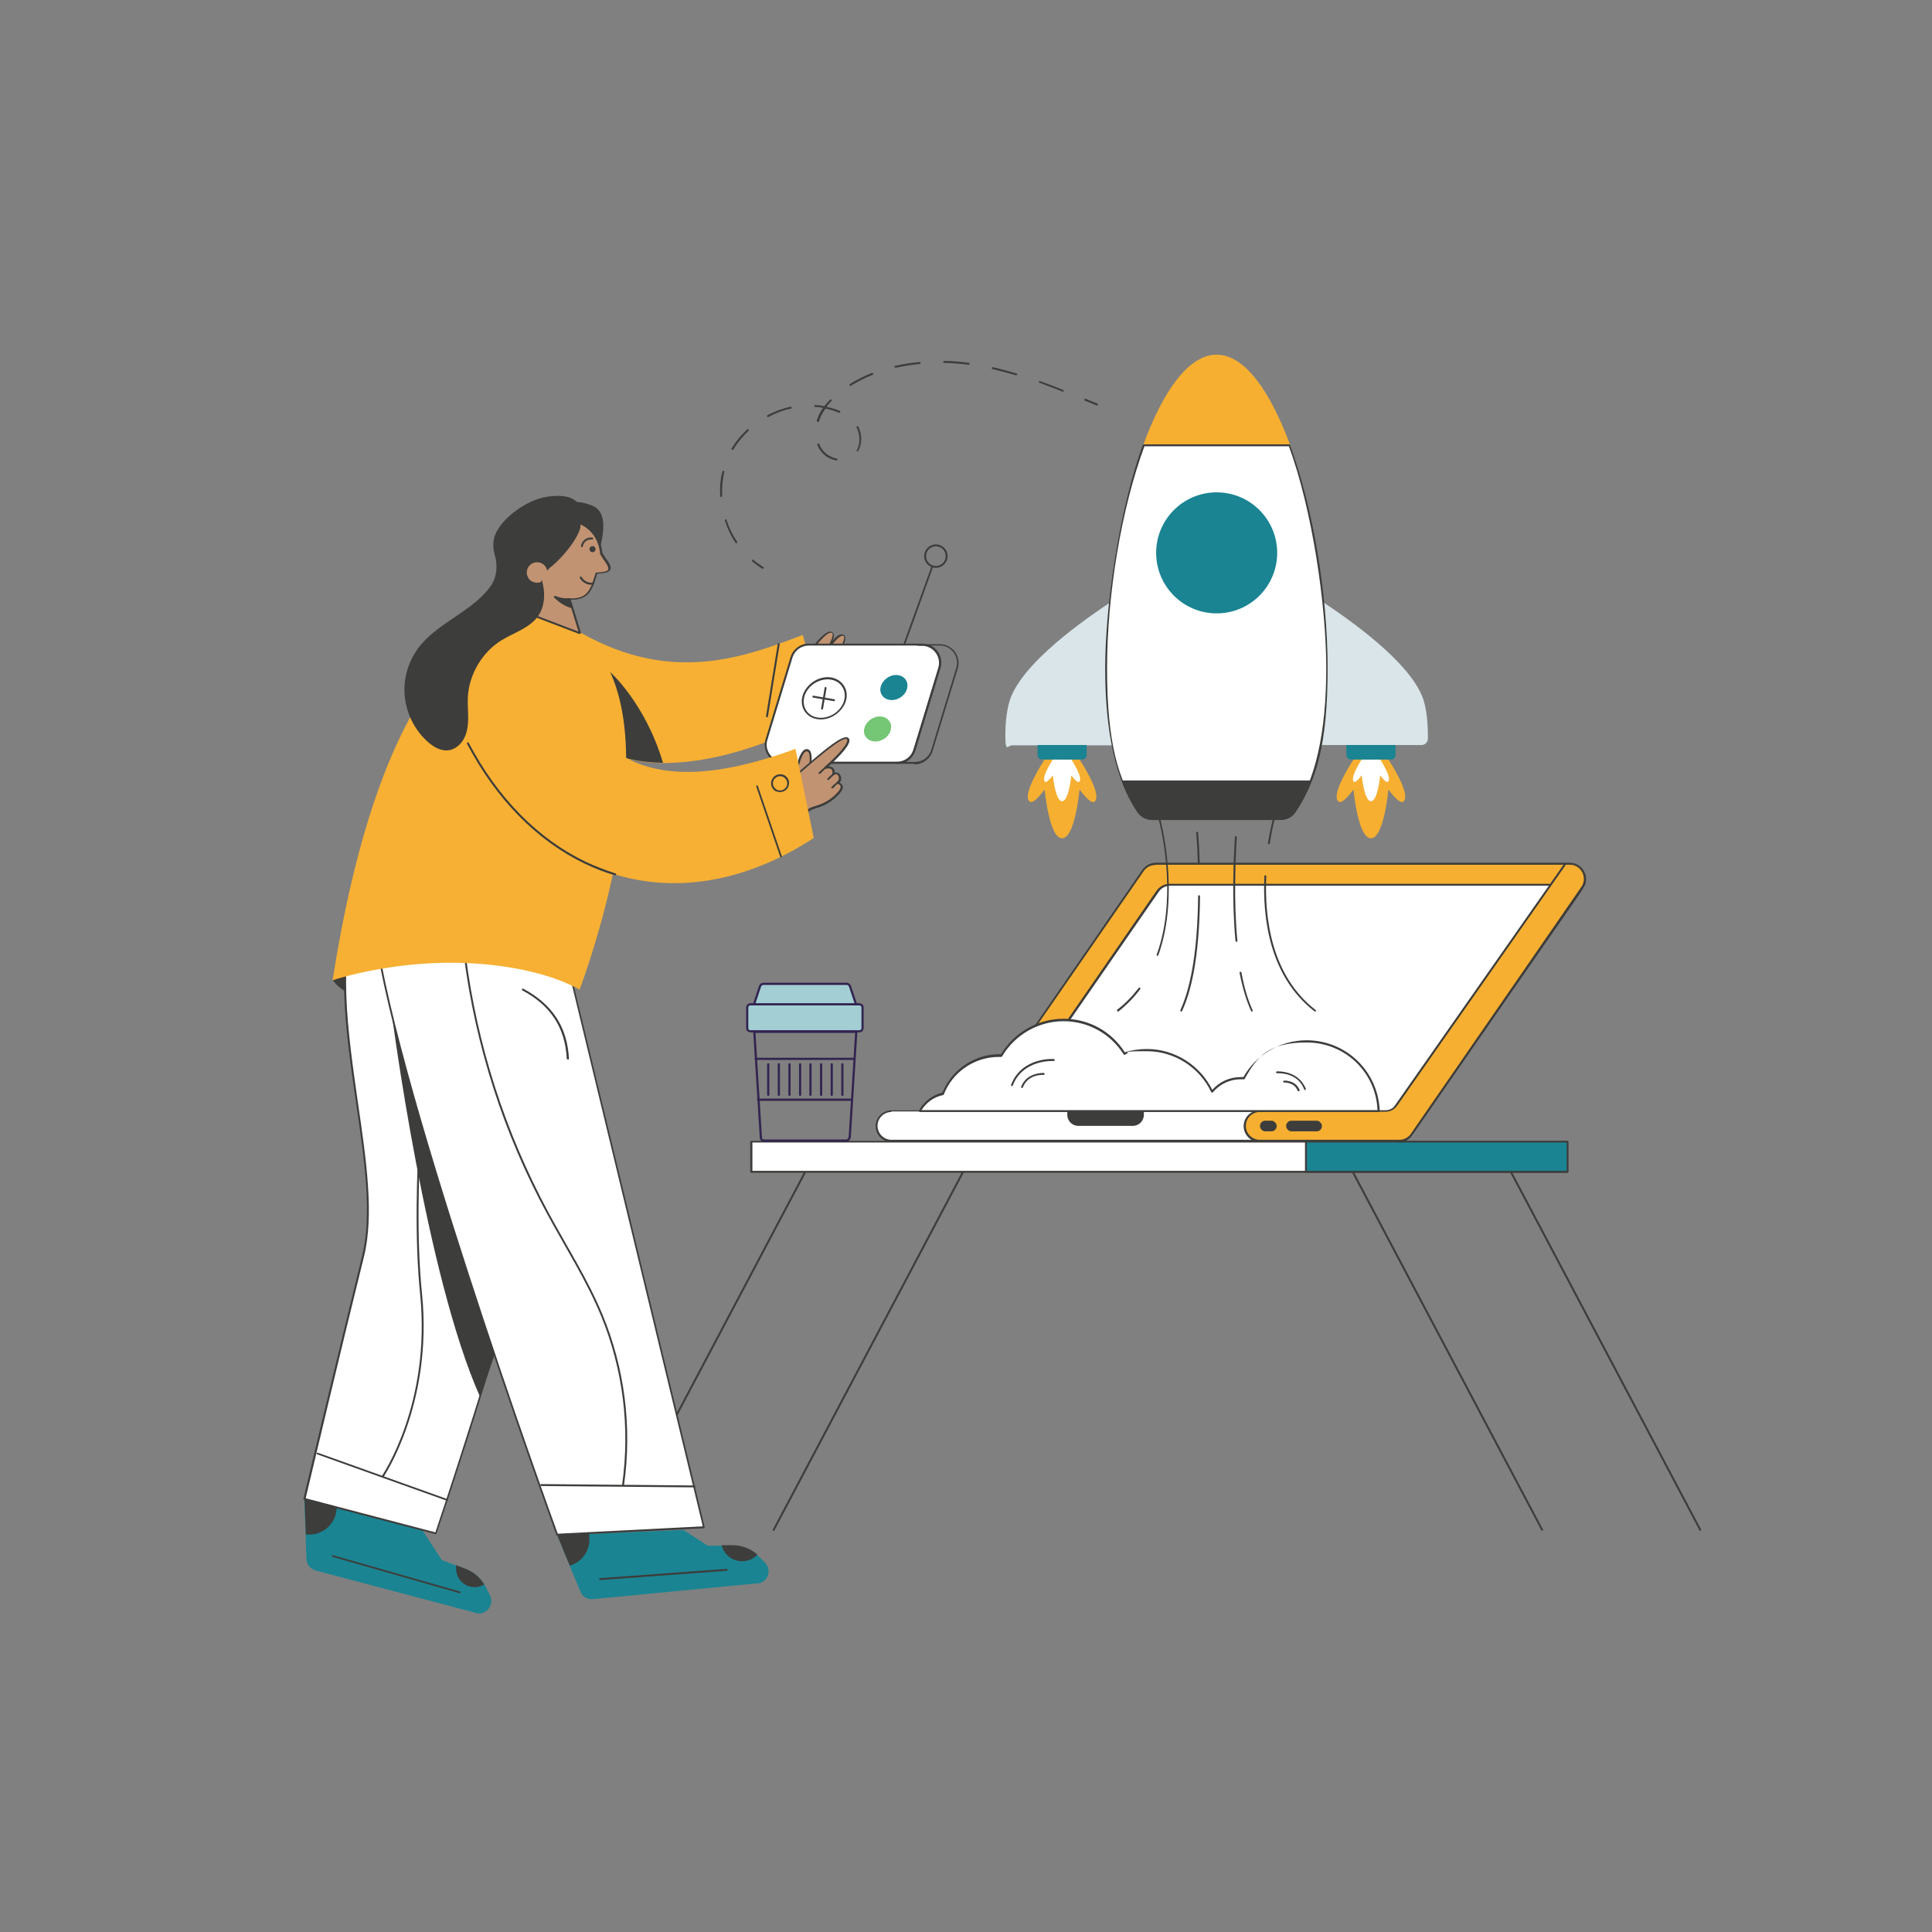 <?xml version="1.0" encoding="UTF-8"?> <svg xmlns="http://www.w3.org/2000/svg" id="Layer_1" version="1.1" viewBox="0 0 708.7 708.7"><rect x="0" y="0" width="708.7" height="708.7" fill="#808080" stroke="none"/><defs><style> .st0 { fill: #a3ced3; stroke-miterlimit: 10; } .st0, .st1 { stroke: #322450; stroke-width: .8px; } .st2 { fill: #d9e5e9; } .st1 { fill: none; stroke-linecap: round; stroke-linejoin: round; } .st3 { fill: #75c675; } .st4 { fill: #1a8492; } .st5 { fill: #f6af31; } .st6 { fill: #c19372; } .st7 { fill: #fff; } .st8 { fill: #f7b033; } .st9 { fill: #3d3d3b; } </style></defs><g><g><line class="st7" x1="554.3" y1="429.9" x2="623.7" y2="561.2"></line><path class="st9" d="M623.4,561.4l-69.4-131.2c0-.2,0-.4.1-.5.2,0,.4,0,.5.1l69.4,131.2c0,.2,0,.4-.1.5-.2,0-.4,0-.5-.1Z"></path></g><g><line class="st7" x1="496.3" y1="429.9" x2="565.7" y2="561.2"></line><path class="st9" d="M565.4,561.4l-69.4-131.2c0-.2,0-.4.1-.5.2,0,.4,0,.5.1l69.4,131.2c0,.2,0,.4-.1.5-.2,0-.4,0-.5-.1Z"></path></g></g><g><g><line class="st7" x1="295.3" y1="429.9" x2="225.8" y2="561.2"></line><path class="st9" d="M225.7,561.5c-.2,0-.2-.3-.1-.5l69.4-131.2c0-.2.3-.2.5-.1.2,0,.2.3.1.5l-69.4,131.2c0,.2-.3.2-.5.1Z"></path></g><g><line class="st7" x1="353.2" y1="429.9" x2="283.8" y2="561.2"></line><path class="st9" d="M283.6,561.5c-.2,0-.2-.3-.1-.5l69.4-131.2c0-.2.3-.2.5-.1.2,0,.2.3.1.5l-69.4,131.2c0,.2-.3.2-.5.1Z"></path></g></g><g><rect class="st7" x="275.6" y="418.7" width="299.4" height="11.1"></rect><path class="st9" d="M575,430.2h-299.4c-.2,0-.4-.2-.4-.3v-11.1c0-.2.2-.3.4-.3h299.4c.2,0,.3.2.3.3v11.1c0,.2-.2.3-.3.3ZM276,429.5h298.7v-10.4h-298.7v10.4Z"></path></g><g><rect class="st4" x="479.1" y="418.7" width="96" height="11.1"></rect><path class="st9" d="M575,430.2h-96c-.2,0-.3-.2-.3-.3v-11.1c0-.2.2-.3.3-.3h96c.2,0,.3.2.3.3v11.1c0,.2-.2.3-.3.3ZM479.4,429.5h95.3v-10.4h-95.3v10.4Z"></path></g><g><path class="st7" d="M580.3,325.7l-42.7,61.7-19.8,28.7c-1,1.5-2.7,2.4-4.6,2.4h-151.9c-4.5,0-7.1-5-4.6-8.7l1.6-2.3,60.9-88.1c1-1.5,2.7-2.4,4.6-2.4h151.9c4.4,0,7.2,4.9,4.6,8.7Z"></path><path class="st9" d="M513.2,418.9h-151.9c-2.2,0-4.2-1.2-5.2-3.2-1-2-.9-4.3.4-6.1l1.6-2.3,60.9-88.1c1.1-1.6,2.9-2.6,4.9-2.6h151.9c4.6,0,7.4,5,5.1,8.9s.6-.8-62.8,90.8c-1.1,1.6-2.9,2.6-4.9,2.6ZM423.8,317.3c-1.7,0-3.3.8-4.3,2.3l-62.5,90.4c-1.1,1.6-1.2,3.6-.3,5.4.9,1.8,2.6,2.8,4.6,2.8h151.9c1.7,0,3.3-.8,4.3-2.3,1.2-1.7-9.9,14.3,62.7-90.8,2-3.4-.5-7.8-4.5-7.8h-151.9ZM580.5,325.4h0,0Z"></path></g><g><path class="st5" d="M580.9,324.7h-151.8c-1.8,0-3.6.9-4.6,2.4l-60.9,88.1-1.6,2.3c-.2.3-.4.7-.6,1.1h0c-4.5,0-7.1-5-4.6-8.7l1.6-2.3,60.9-88.1c1-1.5,2.7-2.4,4.6-2.4h151.9c4.1,0,6.6,4.1,5.2,7.7Z"></path><path class="st9" d="M361.4,418.9h0c-2.2,0-4.2-1.2-5.2-3.2-1-2-.9-4.3.4-6.1l1.6-2.3,60.9-88.2c1.1-1.6,2.9-2.6,4.9-2.6h151.9c4.3,0,7,4.4,5.5,8.2,0,.1-.2.2-.3.2h-151.8c-1.7,0-3.3.8-4.3,2.3l-62.5,90.4c-.2.3-.4.7-.6,1,0,.1-.2.2-.3.2ZM423.8,317.3c-1.7,0-3.3.8-4.3,2.3l-62.5,90.4c-1.1,1.6-1.2,3.6-.3,5.4.9,1.7,2.6,2.7,4.5,2.8.1-.3.3-.6.5-.9l1.6-2.3,60.9-88.2c1.1-1.6,2.9-2.6,4.9-2.6h151.6c1.2-3.3-1.2-7-4.9-7h-151.9Z"></path></g><g><path class="st7" d="M580.5,325.4c-47.6,68.9-42.5,61.6-42.9,62.1l-19.8,28.7c-1,1.5-2.7,2.4-4.6,2.4h-186.2c-3,0-5.5-2.5-5.5-5.5h0c0-3,2.5-5.5,5.5-5.5h183.7s63.5-90.6,63.5-90.6h1.5c4.3,0,7,4.7,4.8,8.4Z"></path><path class="st9" d="M513.2,418.9h-186.2c-3.2,0-5.8-2.6-5.8-5.8s2.6-5.8,5.8-5.8h183.5l63.3-90.4c0,0,.2-.1.3-.1h1.5c4.6,0,7.4,5,5.1,8.9s.6-.8-62.8,90.8c-1.1,1.6-2.9,2.6-4.9,2.6ZM327,407.9c-2.8,0-5.1,2.3-5.1,5.1s2.3,5.1,5.1,5.1h186.2c1.7,0,3.3-.8,4.3-2.3l62.7-90.8c2-3.4-.5-7.8-4.5-7.8h-1.4l-63.3,90.4c0,0-.2.1-.3.1h-183.7ZM580.5,325.4h0,0Z"></path></g><g><path class="st5" d="M575.7,317h-1.5l-62,88.5c-.9,1.3-2.4,2-3.9,2h-46.2c-3,0-5.5,2.5-5.5,5.5h0c0,3,2.5,5.5,5.5,5.5h51.2c1.8,0,3.5-.9,4.6-2.4l19.8-28.7c.4-.5-4.6,6.7,42.9-62.1,2.1-3.7-.5-8.4-4.8-8.4Z"></path><path class="st9" d="M513.2,418.9h-51.2c-3.2,0-5.8-2.6-5.8-5.8s2.6-5.8,5.8-5.8h46.2c1.4,0,2.8-.7,3.6-1.9l62-88.5c0,0,.2-.1.3-.1h1.5c4.6,0,7.4,5,5.1,8.9-72.8,105.3-61.6,89.1-62.8,90.8-1.1,1.6-2.9,2.6-4.9,2.6ZM462.1,407.9c-2.8,0-5.1,2.3-5.1,5.1s2.3,5.1,5.1,5.1h51.2c1.7,0,3.3-.8,4.3-2.3l62.7-90.8c2-3.4-.5-7.8-4.5-7.8h-1.4l-61.9,88.4c-1,1.4-2.5,2.2-4.2,2.2h-46.2Z"></path></g><g><rect class="st9" x="471.8" y="411.1" width="13.1" height="3.9" rx="1.9" ry="1.9"></rect><rect class="st9" x="462.2" y="411.1" width="6.1" height="3.9" rx="1.9" ry="1.9"></rect></g><path class="st9" d="M419.6,407.5v1.4c0,2.3-1.8,4.1-4.1,4.1h-19.9c-2.3,0-4.1-1.8-4.1-4.1v-1.4h28.2Z"></path><path class="st5" d="M473.3,163.4c-7.2-19.6-16.6-33.3-27-33.3s-19.8,13.6-27,33.3h54Z"></path><path class="st7" d="M505.7,407.5c-.5-14.2-12.1-25.5-26.4-25.5s-18.5,5.4-23,13.5c-.4,0-.8,0-1.2,0-4.2,0-8,1.9-10.5,5-4.2-9-13.4-15.2-23.9-15.2s-5.7.4-8.2,1.3c-4.7-7.4-12.9-12.3-22.4-12.3s-18.2,5.2-22.8,13c-.3,0-.6,0-.9,0-9.3,0-17.3,5.8-20.5,14-3.7.8-6.8,3.2-8.5,6.4h168.3Z"></path><path class="st9" d="M505.7,407.9h-168.3c-.1,0-.2,0-.3-.2s0-.2,0-.3c1.8-3.4,4.9-5.7,8.6-6.6,3.4-8.4,11.7-14.1,20.8-14.1s.5,0,.7,0c4.8-8,13.6-13,22.9-13s17.6,4.6,22.5,12.3c2.6-.8,5.3-1.2,8.1-1.2,10.2,0,19.5,5.9,24,15,2.6-3,6.4-4.7,10.4-4.7s.7,0,1,0c4.7-8.3,13.6-13.5,23.2-13.5,14.5,0,26.3,11.4,26.8,25.9,0,0,0,.2,0,.3,0,0-.2.1-.3.1ZM337.9,407.2h167.4c-.6-14-12-24.8-26-24.8s-18.1,5.1-22.7,13.3c0,.1-.2.2-.3.2-.4,0-.8,0-1.2,0-4,0-7.7,1.8-10.2,4.8,0,0-.2.1-.3.1-.1,0-.2,0-.3-.2-4.3-9.1-13.5-15-23.6-15s-5.6.4-8.1,1.3c-.2,0-.3,0-.4-.1-4.8-7.6-13-12.2-22.1-12.2s-17.8,4.9-22.5,12.9c0,.1-.2.2-.4.2-.2,0-.5,0-.8,0-8.9,0-17,5.5-20.2,13.8,0,.1-.1.2-.3.2-3.4.7-6.2,2.8-8,5.7Z"></path><path class="st2" d="M484.4,273.3h37c1.3,0,2.3-1,2.4-2.3,0-4.8-.3-9.4-1.4-13.5-3.5-12.5-22.9-27.2-36.9-36.5.8,8.2,1.3,16.4,1.3,24.2s-.8,20.1-2.4,28Z"></path><path class="st2" d="M408.2,273.3c-1.6-7.9-2.4-17.2-2.4-28s.4-16,1.3-24.2c-14,9.3-33.4,24-36.9,36.5-1.1,4-1.5,8.7-1.4,13.5s1.1,2.3,2.4,2.3h37.1Z"></path><path class="st7" d="M419.6,163.4c-8.5,23.1-13.8,54.5-13.8,81.8s4.5,42,11.8,52.6c1.2,1.7,3.1,2.7,5.2,2.7h47c2.1,0,4-1,5.2-2.7,7.3-10.6,11.8-27.5,11.8-52.6s-5.3-58.8-13.8-81.8h-53.4Z"></path><path class="st9" d="M469.8,300.8h-47c-2.2,0-4.2-1-5.5-2.8-7.9-11.4-11.9-29.2-11.9-52.8s5.3-58.7,13.8-82c0-.1.2-.2.3-.2h53.4c.1,0,.3,0,.3.2,8.5,23.2,13.8,54.6,13.8,82s-4,41.3-11.9,52.8c-1.2,1.8-3.3,2.8-5.5,2.8ZM419.8,163.7c-8.5,23.1-13.7,54.3-13.7,81.5s4,41,11.8,52.4c1.1,1.6,2.9,2.5,4.9,2.5h47c2,0,3.8-.9,4.9-2.5,7.8-11.3,11.8-28.9,11.8-52.4s-5.2-58.4-13.7-81.5h-52.9Z"></path><path class="st9" d="M411.9,286.7c1.6,4.3,3.5,8,5.7,11.1,1.2,1.7,3.1,2.7,5.2,2.7h47c2.1,0,4-1,5.2-2.7,2.2-3.1,4-6.8,5.7-11.1h-68.7Z"></path><path class="st9" d="M469.8,300.8h-47c-2.2,0-4.2-1-5.5-2.8-2.1-3.1-4.1-6.9-5.7-11.2,0-.1,0-.2,0-.3s.2-.2.3-.2h68.7c.1,0,.2,0,.3.2s0,.2,0,.3c-1.6,4.3-3.6,8.1-5.7,11.2-1.2,1.8-3.3,2.8-5.5,2.8ZM412.4,287c1.6,4.1,3.4,7.6,5.5,10.6,1.1,1.6,2.9,2.5,4.9,2.5h47c2,0,3.8-.9,4.9-2.5,2-3,3.9-6.5,5.4-10.6h-67.7Z"></path><circle class="st4" cx="446.3" cy="202.8" r="22.2"></circle><path class="st9" d="M410.1,371c-.1,0-.2,0-.3-.1-.1-.2,0-.4,0-.5,3-2.3,5.6-5,7.9-8,.1-.2.3-.2.5,0,.2.1.2.3,0,.5-2.3,3.1-5,5.8-8,8.2,0,0-.1,0-.2,0Z"></path><path class="st9" d="M424.6,350.6s0,0-.1,0c-.2,0-.3-.3-.2-.4,8.2-22.5.8-49.4.7-49.7,0-.2,0-.4.2-.4.2,0,.4,0,.4.2,0,.3,7.5,27.3-.7,50.1,0,.1-.2.2-.3.2Z"></path><path class="st9" d="M482.4,371c0,0-.2,0-.2,0-16.5-12.8-19.1-34.1-18.4-49.6,0-.2.2-.4.4-.3.2,0,.3.2.3.4-.7,15.4,1.9,36.4,18.1,49,.2.1.2.3,0,.5,0,0-.2.1-.3.1Z"></path><path class="st9" d="M465.4,309.7s0,0,0,0c-.2,0-.3-.2-.3-.4.9-5.4,1.8-8.9,1.9-9,0-.2.2-.3.4-.2.2,0,.3.2.2.4,0,0-1,3.5-1.8,8.9,0,.2-.2.3-.3.3Z"></path><path class="st9" d="M433.3,371s0,0-.1,0c-.2,0-.3-.3-.2-.5,4.1-9,6.3-23,6.5-41.8,0-.2.1-.3.4-.3.2,0,.3.2.3.4-.2,18.9-2.4,33.1-6.6,42.1,0,.1-.2.2-.3.2Z"></path><path class="st9" d="M439.7,317.1c-.2,0-.3-.1-.3-.3-.1-3.8-.3-7.6-.6-11.3,0-.2.1-.4.3-.4.2,0,.4.1.4.3.3,3.7.5,7.5.6,11.4,0,.2-.1.4-.3.4h0Z"></path><path class="st9" d="M459.2,371c-.1,0-.3,0-.3-.2-1.7-3.7-3.1-8.4-4.2-13.9,0-.2,0-.4.3-.4.2,0,.4,0,.4.3,1,5.5,2.4,10.1,4.1,13.8,0,.2,0,.4-.2.5,0,0,0,0-.1,0Z"></path><path class="st9" d="M453.5,345.4c-.2,0-.3-.1-.3-.3-1.4-14.7-.7-30.2-.2-38.1,0-.2.2-.3.4-.3.2,0,.3.2.3.4-.5,7.9-1.2,23.4.2,38,0,.2-.1.4-.3.4,0,0,0,0,0,0Z"></path><g><path class="st5" d="M514.7,294.1c-1.5,1-5.4-4.5-5.4-4.5,0,0-1.6,17.9-6.4,17.9s-6.4-17.9-6.4-17.9c0,0-3.9,5.5-5.4,4.5-3.4-2.3,5.4-15.5,5.4-15.5h12.8s8.8,13.2,5.4,15.5Z"></path><path class="st7" d="M509.1,286.8c-.8.5-2.8-2.4-2.8-2.4,0,0-.9,9.5-3.4,9.5-2.5,0-3.4-9.5-3.4-9.5,0,0-2.1,2.9-2.8,2.4-1.8-1.2,2.8-8.2,2.8-8.2h6.8s4.6,7,2.8,8.2Z"></path><path class="st4" d="M511.9,273.3v3.7c0,.9-.7,1.6-1.6,1.6h-14.8c-.9,0-1.6-.7-1.6-1.6v-3.7h18.1Z"></path></g><g><path class="st5" d="M401.4,294.1c-1.5,1-5.4-4.5-5.4-4.5,0,0-1.6,17.9-6.4,17.9s-6.4-17.9-6.4-17.9c0,0-3.9,5.5-5.4,4.5-3.4-2.3,5.4-15.5,5.4-15.5h12.8s8.8,13.2,5.4,15.5Z"></path><path class="st7" d="M395.8,286.8c-.8.5-2.8-2.4-2.8-2.4,0,0-.9,9.5-3.4,9.5-2.5,0-3.4-9.5-3.4-9.5,0,0-2.1,2.9-2.8,2.4-1.8-1.2,2.8-8.2,2.8-8.2h6.8s4.6,7,2.8,8.2Z"></path><path class="st4" d="M398.6,273.3v3.7c0,.9-.7,1.6-1.6,1.6h-14.8c-.9,0-1.6-.7-1.6-1.6v-3.7h18.1Z"></path></g><path class="st9" d="M402.2,148.7c-1.5-.6-3-1.2-4.2-1.7-.2,0-.3-.3-.2-.5,0-.2.3-.3.5-.2,1.4.6,2.8,1.2,4.2,1.7.2,0,.3.3.2.5,0,.2-.3.3-.5.2Z"></path><path class="st9" d="M269.8,199.1c-1.7-2.5-3-5.3-3.9-8.2,0-.2,0-.4.2-.4.2,0,.4,0,.4.2.9,2.8,2.2,5.5,3.9,8,.1.2,0,.4-.1.5-.2.1-.4,0-.5,0ZM264.5,182.3c-.2,0-.3-.1-.3-.3-.2-3.1,0-6.2.8-9,0-.2.2-.3.4-.3s.3.2.3.4c-.7,2.9-.9,5.9-.8,8.8,0,.2-.1.4-.3.4h0ZM306.7,168.9c-3.1-.6-5.6-2.5-6.9-5.7,0-.2,0-.4.2-.5s.4,0,.5.2c1.2,2.9,3.5,4.7,6.4,5.3.2,0,.3.2.3.4,0,.2-.2.3-.4.3ZM314.4,165.6c-.2,0-.2-.3-.1-.5,1.4-2.4,1.2-5.7-.1-8.3,0-.2,0-.4.1-.5.2,0,.4,0,.5.1,1.4,2.8,1.6,6.3,0,9,0,.2-.3.2-.5.1ZM268.5,165c-.2,0-.2-.3-.1-.5,1.5-2.6,3.5-4.9,5.7-7,.1-.1.4-.1.5,0,.1.1.1.4,0,.5-2.2,2.1-4.1,4.4-5.6,6.9-.1.2-.3.2-.5.1ZM299.8,154.6c-.2,0-.3-.3-.2-.4.5-1.6,1.3-3.2,2.3-4.6-1-.2-1.9-.3-2.9-.3-.2,0-.3-.2-.3-.4s.2-.3.4-.3c1.1,0,2.2.2,3.3.4.6-.8,1.3-1.6,2.1-2.4.1-.1.4-.1.5,0,.1.1.1.4,0,.5-.7.7-1.3,1.4-1.8,2.1,1.6.4,3.1.8,4.8,1.5.2,0,.3.3.2.5s-.3.3-.5.2c-1.6-.7-3.3-1.2-4.9-1.5-1,1.4-1.9,3-2.4,4.7,0,.2-.3.3-.4.2ZM281.4,152.8c0-.2,0-.4.1-.5,2.7-1.4,5.6-2.5,8.5-3.1.2,0,.4,0,.4.3,0,.2,0,.4-.3.4-2.9.6-5.7,1.7-8.3,3.1-.2,0-.4,0-.5-.1ZM389.7,143.6c-3.1-1.2-5.8-2.2-8.4-3.2-.2,0-.3-.3-.2-.4,0-.2.3-.3.4-.2,2.6.9,5.4,2,8.4,3.2.2,0,.3.3.2.5,0,.2-.3.3-.5.2ZM311.6,141.4c-.1-.2,0-.4.1-.5,2.5-1.6,5.2-2.9,8.1-4.1.2,0,.4,0,.5.2,0,.2,0,.4-.2.5-2.8,1.1-5.5,2.5-8,4-.2.1-.4,0-.5-.1ZM372.8,137.7c-3-.9-5.9-1.6-8.7-2.3-.2,0-.3-.2-.3-.4s.2-.3.4-.3c2.8.6,5.7,1.4,8.7,2.3.2,0,.3.2.2.4,0,.2-.3.3-.4.2ZM328.1,134.6c0-.2,0-.4.3-.4,2.9-.7,5.9-1.1,8.9-1.4.2,0,.4.1.4.3,0,.2-.1.4-.3.4-3,.3-6,.8-8.8,1.4-.2,0-.4,0-.4-.3ZM355.2,133.8c-3-.4-6-.6-8.9-.7-.2,0-.3-.2-.3-.4,0-.2.1-.3.4-.3,3,0,6,.3,9,.7.2,0,.3.2.3.4,0,.2-.2.3-.4.3Z"></path><path class="st9" d="M279.6,208.6c-1.3-.8-2.5-1.7-3.7-2.7-.1-.1-.2-.3,0-.5.1-.1.3-.2.5,0,1.1,1,2.4,1.8,3.6,2.6.2.1.2.3.1.5-.1.2-.3.2-.5.1Z"></path><path class="st4" d="M277.8,580.8l-60.3,5.8c-2,.2-3.9-.9-4.6-2.8l-3.9-9.4-4.6-11.2,11.6-.5,34.7-1.5,8.9,5.8h5.2s3.9,0,3.9,0c3.4,0,6.6,1.2,9.2,3.5.2.2.4.4.6.6l2.1,2.1c2.7,2.7,1,7.4-2.8,7.7Z"></path><path class="st4" d="M174.4,591.6l-58.6-15.5c-1.9-.5-3.3-2.2-3.4-4.2l-.3-9-.5-13.3,11.8,3.1,31.4,8.4,7.3,11.2,5.4,2,3.2,1.2c2.9,1.1,5.4,3.1,7,5.8.3.5.5.9.8,1.4l1.3,2.7c1.6,3.5-1.6,7.3-5.3,6.3Z"></path><g><path class="st6" d="M295.4,241.5s6.3-9.5,9.1-9.6c1.9,0,.9,2.8-.8,5.6,1.9-2.5,3.8-4.6,5-4.6,1.8,0,1,2.4-.5,5.1.8-.7,1.4-1.1,2-1.1,2.5,0,0,4.5-2.2,8,.2,0,.3,0,.5,0,4,0-2,7.4-3.9,9-2.9,2.4-9.2,5.5-13,7.3l-3.8-11.6,7.5-7.9Z"></path><path class="st9" d="M291.4,261.2l-3.8-11.6c0-.1,0-.3,0-.3l7.5-7.9c.7-1.1,6.5-9.7,9.4-9.7h0c.7,0,1,.3,1.2.6.2.4.4,1.1-.3,2.7,1.4-1.6,2.5-2.3,3.3-2.3h0c.7,0,1,.3,1.2.6.4.7.2,1.9-.7,3.7.4-.2.7-.3.9-.3.7,0,1.1.3,1.2.6.2.4.9,1.6-2.7,7.3.9,0,1.2.5,1.4.9.8,2.2-4,7.7-5.3,8.7-2.7,2.2-8.4,5.1-13,7.3-.2,0-.4,0-.5-.2ZM288.4,249.5l3.6,11.1c3.1-1.5,9.7-4.7,12.5-7.1,1.7-1.4,5.6-6.4,5.1-7.9,0-.1-.2-.4-.9-.4,0,0-.2,0-.4,0-.1,0-.3,0-.4-.1,0-.1-.1-.3,0-.4,3.4-5.3,3.3-6.8,3.1-7.2,0-.1-.2-.3-.6-.3h0c-.3,0-.8.2-1.7,1-.1.1-.3.1-.5,0-.1-.1-.2-.3,0-.4,1.7-3.1,1.5-4.1,1.4-4.4,0,0-.1-.2-.6-.2h0c-.5,0-1.8.6-4.7,4.5-.1.1-.3.2-.5,0-.2-.1-.2-.3-.1-.5,2-3.5,1.8-4.6,1.7-4.9,0,0-.1-.2-.6-.2h0c-2.2,0-7.1,6.8-8.9,9.4,0,0,0,0,0,0l-7.3,7.8ZM295.4,241.5h0,0Z"></path></g><path class="st8" d="M302.1,263c-7.7,3.8-14.8,6.9-21.3,9.3-12.6,4.7-23.2,6.8-32,7.4-2,.1-3.8.2-5.6.2-19.4-.2-28.9-8.6-33.2-12.7-1.1-1.1-1.9-1.8-2.3-2.1l2.3-34.8c34.6,21.2,61.8,11.3,84.5,2.6l7.6,30.2Z"></path><path class="st9" d="M243.2,279.8c-19.4-.2-28.9-8.6-33.2-12.7l13.8-20.6s12.9,11.4,19.4,33.3Z"></path><g><path class="st7" d="M344.6,244.9l-9.2,30.2c-.8,2.8-3.4,4.7-6.3,4.7h-41.6c-4.4,0-7.6-4.3-6.3-8.5l9.2-30.2c.8-2.8,3.4-4.7,6.3-4.7h41.6c4.4,0,7.6,4.3,6.3,8.5Z"></path><path class="st9" d="M287.5,280.2c-2.2,0-4.3-1-5.6-2.8-1.3-1.8-1.7-4-1.1-6.2l9.2-30.2c.9-2.9,3.6-4.9,6.6-4.9h41.6c4.7,0,8,4.5,6.6,9l-9.2,30.2c-.9,2.9-3.6,4.9-6.6,4.9h-41.6ZM338.3,236.8h-41.6c-2.8,0-5.2,1.8-6,4.4l-9.2,30.2c-.6,1.9-.2,3.9,1,5.5,1.2,1.6,3,2.5,5,2.5h41.6c2.8,0,5.2-1.8,6-4.4l9.2-30.2h.3c0,.1-.3,0-.3,0,1.2-4-1.8-8.1-6-8.1Z"></path></g><path class="st9" d="M335.5,280.2h-6.5c-.2,0-.4-.2-.4-.3s.2-.3.4-.3c2.7,0,5.2-1.8,6-4.4l9.2-30.2c1.2-4-1.8-8.1-6-8.1s-.4-.2-.4-.3.2-.3.4-.3h6.5c4.7,0,8,4.5,6.6,9h0s-9.2,30.2-9.2,30.2c-.9,2.9-3.6,4.9-6.6,4.9ZM332.1,279.5h3.5c2.8,0,5.2-1.8,6-4.4l9.2-30.2c1.2-4-1.8-8.1-6-8.1h-3.4c2.9,1.4,4.6,4.8,3.6,8.3l-9.2,30.2c-.6,1.9-1.9,3.4-3.6,4.2ZM351.1,244.9h0,0Z"></path><path class="st9" d="M122.1,359.5s5.9,12.1,46,11.6c41.3-.5,9.2-32,9.2-32-18.1-2.8-36.5,4.1-55.2,20.4Z"></path><path class="st7" d="M192.8,454.8c-8.2,34.1-32.9,107.7-32.9,107.7l-48.3-12.6s13.3-55.8,21.5-89c8.4-33.9-16.3-91.5-2.1-131l64.2,19.3s5.3,73.3-2.5,105.7Z"></path><path class="st9" d="M159.9,562.8l-48.3-12.6c-.2,0-.3-.2-.3-.4.1-.6,13.4-56.2,21.5-89,3.8-15.2.9-35.2-2.2-56.3-3.8-26.1-7.7-53,.1-74.8,0-.2.3-.3.4-.2l64.2,19.3c.1,0,.2.2.2.3,0,.7,5.2,73.7-2.5,105.8-8.1,33.8-32.6,107-32.9,107.7,0,.2-.2.3-.4.2ZM112.1,549.6l47.6,12.5c1.8-5.3,24.9-74.8,32.7-107.4h.3c0,0-.3,0-.3,0,7.5-31,2.8-100.7,2.5-105.3l-63.6-19.1c-7.6,21.6-3.7,48.3,0,74.2,3.1,21.2,6,41.2,2.2,56.5-7.8,31.4-20.3,84-21.4,88.7Z"></path><path class="st9" d="M143.9,373.2s12.3,94.7,32.2,139.2l11.9-34.5-44.1-104.7Z"></path><path class="st9" d="M140.1,541.9c-.2-.1-.2-.3,0-.5.2-.3,18.1-26.6,14-66.8-4.1-40.4,3-97.5,3-98.1,0-.2.2-.3.4-.3.2,0,.3.2.3.4,0,.6-7.1,57.6-3,97.9,4.1,40.5-14,67-14.1,67.3-.1.2-.3.2-.5,0Z"></path><path class="st7" d="M258.3,560.3l-53.9,2.7s-62.8-172.6-67.4-227.3h67l54.3,224.6Z"></path><path class="st9" d="M204.4,563.3c-.1,0-.3,0-.3-.2-.6-1.7-62.9-173.2-67.5-227.4,0,0,0-.2,0-.3,0,0,.2-.1.3-.1h67c.2,0,.3.1.3.3l54.3,224.6c0,.2-.1.4-.3.4l-53.9,2.7h0ZM137.3,336c4.7,53.5,64.6,219.2,67.3,226.6l53.2-2.7-54.1-223.9h-66.4Z"></path><path class="st9" d="M228.5,545.1s0,0,0,0c-.2,0-.3-.2-.3-.4,3-21.1.3-42.6-7.8-62.2-5.4-13-13.1-25-19.8-37.4-16-29.6-26.2-61.5-30.5-94.9,0-.2.1-.4.3-.4.2,0,.4.1.4.3,4.2,33.3,14.5,65.1,30.4,94.7,6.7,12.4,14.4,24.4,19.8,37.4,8.2,19.7,10.9,41.4,7.9,62.6,0,.2-.2.3-.3.3Z"></path><path class="st8" d="M229,294.3c-3.3,34.5-16.4,68.7-16.4,68.7-4.9-2.7-10.4-4.7-16.3-6.2-38.4-9.6-74.3,2.8-74.3,2.8,22.7-144.9,76.2-134.4,79.6-133.3,25.9,8.4,30.2,38.2,27.3,67.9Z"></path><path class="st9" d="M163.9,550.5l-47.5-17c-.2,0-.3-.3-.2-.4,0-.2.3-.3.4-.2l47.5,17c.2,0,.3.3.2.4,0,.2-.3.3-.4.2Z"></path><g><path class="st6" d="M292,283.7s1.4-9,4-8.6c2.6.3.6,8.6.6,8.6"></path><path class="st9" d="M292,284.1s0,0,0,0c-.2,0-.3-.2-.3-.4.1-1,1.5-9.3,4.4-8.9,2.6.3,1.5,6.5.9,9,0,.2-.2.3-.4.3-.2,0-.3-.2-.3-.4.5-1.9,1.5-7.9-.3-8.1-1.6-.2-3.1,5-3.6,8.4,0,.2-.2.3-.3.3Z"></path></g><g><path class="st6" d="M292.8,283.8s4.7-4.1,6.3-5.4c3.2-2.7,10.6-9,12.1-7.5,1.8,1.9-8.3,10.7-8.3,10.7,0,0,3.6-1.2,3,2.3,1.5-1.5,3.6,1.4,1.6,3.1,0,0,3.2.5.1,3.8-2.5,2.7-5.1,4-7.4,4.7-1.8.6-4.2.8-6,4.9l-1.3-16.7Z"></path><path class="st9" d="M293.7,300.6l-1.3-16.7c0-.1,0-.2.1-.3,1.5-1.4,6.3-5.4,6.4-5.5,6.5-5.5,11.1-8.8,12.4-7.3.2.2.3.6.3.9-.1,2.4-5.5,7.4-7.7,9.5.6,0,1.2,0,1.7.5.4.4.6.9.6,1.7.3,0,.6-.1.9,0,.7.2,1.2.8,1.4,1.6.2.7,0,1.5-.5,2.1.4.2.9.5,1.1,1.1.3.8-.2,1.9-1.4,3.2-2.2,2.3-4.6,3.9-7.5,4.8-2.4.8-4.2,1-5.8,4.7-.1.3-.6.2-.7-.1ZM293.1,284l1.2,15.3c1.7-3,3.5-3.2,5.6-3.9,2.8-.9,5.2-2.4,7.2-4.6,1-1,1.4-1.9,1.2-2.5-.2-.6-1.1-.8-1.1-.8-.3,0-.4-.4-.2-.6.6-.5.8-1.2.7-1.8-.1-.5-.5-1-.9-1.1-.3,0-.6,0-.9.3-.2.2-.7,0-.6-.3.2-.8,0-1.4-.3-1.8-.6-.5-1.8-.3-2.2-.2-.2,0-.3,0-.4-.2,0-.1,0-.3,0-.4,2.3-2,8.3-7.6,8.4-9.8,0-.2,0-.3-.1-.4-1.3-1.4-10.5,6.7-11.6,7.5-1.4,1.2-5.4,4.6-6.1,5.3Z"></path></g><path class="st8" d="M171.7,272.7c26.2,49.9,76.9,67.2,126.8,34.7l-6.7-32.7c-40,14.6-71.9,13.5-86.2-28.9"></path><path class="st9" d="M225.7,321.1s0,0-.1,0c-3.8-1.1-7.5-2.6-11.1-4.3-17.5-8.4-32.5-23.6-43.2-44,0-.2,0-.4.1-.5.2,0,.4,0,.5.1,10.6,20.2,25.4,35.3,42.9,43.7,3.6,1.7,7.3,3.1,11,4.3.2,0,.3.2.2.4,0,.2-.2.2-.3.2Z"></path><g><path class="st7" d="M302.8,281.6s-.9.6-2.3,2"></path><path class="st9" d="M300.3,283.9c-.1-.1-.1-.4,0-.5,1.4-1.4,2.3-2,2.3-2.1.2-.1.4,0,.5,0,.1.2,0,.4,0,.5,0,0-.9.6-2.2,2-.1.1-.4.1-.5,0Z"></path></g><g><path class="st7" d="M306,283.8s-.9.6-2.3,2"></path><path class="st9" d="M303.5,286.1c-.1-.1-.1-.4,0-.5,1.4-1.4,2.3-2,2.3-2.1.2-.1.4,0,.5,0,.1.2,0,.4,0,.5,0,0-.9.6-2.2,2-.1.1-.4.1-.5,0Z"></path></g><g><path class="st7" d="M307.5,287s-.9.6-2.3,2"></path><path class="st9" d="M305,289.2c-.1-.1-.1-.4,0-.5,1.4-1.4,2.3-2,2.3-2.1.2-.1.4,0,.5,0,.1.2,0,.4,0,.5,0,0-.9.6-2.2,2-.1.1-.4.1-.5,0Z"></path></g><path class="st9" d="M286.2,314.3l-8.8-25.8c0-.2,0-.4.2-.4.2,0,.4,0,.4.2l8.8,25.8c0,.2,0,.4-.2.4-.2,0-.4,0-.4-.2Z"></path><path class="st9" d="M284.9,290.4c-1.7-.7-2.5-2.6-1.8-4.3.7-1.7,2.6-2.5,4.3-1.9,1.7.7,2.5,2.6,1.8,4.3h0c-.7,1.7-2.6,2.5-4.3,1.8ZM283.7,286.4c-.5,1.3.1,2.8,1.5,3.4,1.3.5,2.8-.1,3.4-1.5.5-1.3-.1-2.8-1.5-3.4-1.3-.5-2.8.1-3.4,1.5Z"></path><path class="st7" d="M191.8,363c11.2,6,15.9,14.7,16.5,25.3"></path><path class="st9" d="M208.2,388.6c-.2,0-.3-.1-.3-.3-.6-11.3-5.9-19.5-16.3-25-.2,0-.2-.3-.1-.5,0-.2.3-.2.5-.1,10.6,5.7,16.1,14,16.7,25.6,0,.2-.1.4-.3.4h0Z"></path><path class="st9" d="M331.6,236.7c-.2,0-.3-.3-.2-.4l10.3-28.6c0-.2.3-.3.4-.2.2,0,.3.3.2.4l-10.3,28.6c0,.2-.3.3-.4.2Z"></path><path class="st9" d="M343.3,208.3c-2.4,0-4.3-1.9-4.3-4.3s1.9-4.3,4.3-4.3,4.3,1.9,4.3,4.3-1.9,4.3-4.3,4.3ZM343.3,200.4c-2,0-3.6,1.6-3.6,3.6s1.6,3.6,3.6,3.6,3.6-1.6,3.6-3.6-1.6-3.6-3.6-3.6Z"></path><path class="st9" d="M216.6,185.2c4.3,1.6,7.1,5.5,1.9,21.2-5.2,15.7-16.1-19.4-16.1-19.4,0,0,4.8-5.2,14.1-1.8Z"></path><g><path class="st6" d="M193.3,210c.3,1.6.9,3.1,1.6,4.4l2.1,11.9,15.7,6-3.9-12.5s0,0,0,0c0,0,0,0,0,0,7.7.3,8.4-4.6,10-9.5,1.5,0,4-.3,4.5-1,1-1.4-1.9-4.2-2.9-6.3,0-.5-.1-1-.2-1.6-1.4-7.7-8.6-12.1-16.1-9.6-7.4,2.4-12.3,10.6-10.9,18.4Z"></path><path class="st9" d="M212.6,232.6l-15.7-6c-.1,0-.2-.1-.2-.3l-2.1-11.8c-.8-1.3-1.4-2.9-1.6-4.5-1.5-7.9,3.6-16.3,11.2-18.8,3.7-1.2,7.5-.8,10.6,1,3.1,1.9,5.2,5,5.9,8.9.1.5.2,1,.2,1.5.3.7.8,1.4,1.3,2.1,1.2,1.7,2.4,3.4,1.5,4.5-.6.9-3.1,1.2-4.6,1.2h0c-1.8,5.7-2.8,9.6-9.5,9.6s-.1,0-.2,0l3.7,12.1c0,.3-.2.5-.5.4ZM197.3,226l14.9,5.7-3.6-11.7s0,0,0,0c0-.2,0-.4.2-.5,0,0,0,0,.1,0,6.8.3,7.7-3.3,9.6-9.3,0-.2.2-.2.3-.2,1.6,0,3.8-.3,4.2-.9.6-.7-.5-2.3-1.5-3.7-.5-.8-1.1-1.6-1.4-2.3,0,0,0,0,0-.1,0-.5-.1-1-.2-1.5-.7-3.7-2.7-6.6-5.6-8.4-2.9-1.8-6.5-2.1-10-1-7.3,2.4-12.1,10.4-10.7,18h0c.3,1.6.8,3,1.6,4.3,0,0,0,0,0,.1l2.1,11.7Z"></path></g><path class="st9" d="M200.8,182.2c-8.1,1.1-19.2,9.4-19.8,16.6-.1,1.7,0,3.3.5,4.8,1.2,4,.7,8.5-1.8,11.8,0,0,0,0,0,0-7,9.3-19.5,13.1-26.4,22.5-3.7,5.1-5.5,11.5-4.8,17.8.7,6.3,3.7,12.2,8.4,16.4,2.9,2.6,7,4.7,10.9,1.7,1.2-.9,2.2-2.3,2.8-3.7,1.9-4.6.8-9.4,1-14.2.4-8.4,5.2-16.6,12.3-21,4.7-2.9,10.5-4.5,13.6-9.1,2.2-3.2,2.5-7.5,1.7-11.3-.3-1.3-.6-2.6-1.1-3.8,8.2-4.3,17.8-18.2,14-19.2,0,0,5-11.6-11.4-9.3Z"></path><g><path class="st6" d="M200.9,208.9c-.6-2.2-2.9-3.4-5.1-2.8-2.2.6-3.4,2.9-2.8,5.1.6,2.2,2.9,3.4,5.1,2.8"></path><path class="st9" d="M194.8,213.9c-1-.6-1.8-1.5-2.1-2.7-.7-2.3.6-4.8,3-5.5,2.4-.7,4.8.6,5.5,3,0,.2,0,.4-.2.4-.2,0-.4,0-.4-.2-.6-2-2.7-3.1-4.7-2.5-2,.6-3.1,2.7-2.5,4.7.3,1,.9,1.8,1.8,2.2.9.5,1.9.6,2.9.3.2,0,.4,0,.4.2,0,.2,0,.4-.2.4-1.1.3-2.3.2-3.4-.4Z"></path></g><path class="st9" d="M216.3,201.8c.2.6.8.9,1.4.7.6-.2.9-.8.7-1.4-.2-.6-.8-.9-1.4-.7s-.9.8-.7,1.4Z"></path><path class="st9" d="M213.4,200.7c-.2,0-.3-.2-.3-.4.3-2,2.2-3.4,4.2-3.1.2,0,.3.2.3.4,0,.2-.2.3-.4.3-1.6-.2-3.2.9-3.4,2.5,0,.2-.2.3-.4.3Z"></path><g><path class="st9" d="M208.9,219.8s-2.3.4-5.3-.8c1.8,1.8,3.8,3,5.9,3.7,0-.3-.6-3.1-.6-3Z"></path><path class="st9" d="M209.4,223c-2.3-.7-4.3-2-6.1-3.8-.3-.3,0-.7.4-.6,2.8,1.2,5.1.8,5.1.8.2,0,.4,0,.4.3l.6,3c0,.3-.2.5-.5.4ZM205,219.8c1.2,1,2.6,1.8,4,2.3l-.4-2c-.6,0-1.9.1-3.6-.3Z"></path></g><path class="st9" d="M301.1,263.9c-4.6,0-7.6-3.6-6.9-7.8.7-4.2,5-7.7,9.4-7.7s7.6,3.6,6.9,7.8h0c-.7,4.2-5,7.7-9.4,7.7ZM303.6,249.2c-4.2,0-8.1,3.2-8.7,7.1-.6,3.8,2,7,6.2,7s8.1-3.2,8.7-7.1h0c.6-3.7-2-7-6.2-7ZM310.2,256.2h0,0Z"></path><path class="st4" d="M332.8,252.2c-.4,2.6-3,4.6-5.7,4.6s-4.6-2.1-4.1-4.6,3-4.6,5.7-4.6,4.6,2.1,4.1,4.6Z"></path><path class="st3" d="M326.8,267.4c-.4,2.6-3,4.6-5.7,4.6s-4.6-2.1-4.1-4.6,3-4.6,5.7-4.6,4.6,2.1,4.1,4.6Z"></path><path class="st9" d="M301.5,260.3c-.2,0-.3-.2-.3-.4l1.3-7.6c0-.2.2-.3.4-.3.2,0,.3.2.3.4l-1.3,7.6c0,.2-.2.3-.4.3Z"></path><path class="st9" d="M305.9,257.2l-7.6-1.3c-.2,0-.3-.2-.3-.4,0-.2.2-.3.4-.3l7.6,1.3c.2,0,.3.2.3.4,0,.2-.2.3-.4.3Z"></path><path class="st9" d="M216.9,214.5c-3,0-4.2-2.5-4.2-2.5,0-.2,0-.4.2-.5.2,0,.4,0,.5.2,0,0,1.2,2.4,4.2,2,.2,0,.4.1.4.3,0,.2-.1.4-.3.4-.2,0-.5,0-.7,0Z"></path><path class="st9" d="M254.7,545.6h0l-56.2-.5c-.2,0-.3-.2-.3-.4,0-.2.2-.3.4-.3h0l56.2.5c.2,0,.3.2.3.4,0,.2-.2.3-.4.3Z"></path><path class="st9" d="M281.3,263.1c-.2,0-.3-.2-.3-.4l4.3-26.5c0-.2.2-.3.4-.3.2,0,.3.2.3.4l-4.3,26.5c0,.2-.2.3-.4.3Z"></path><path class="st9" d="M123.5,552.7v.2c0,5.5-4.5,10-10,10s-.9,0-1.3,0l-.5-13.3,11.8,3.1Z"></path><path class="st9" d="M216.2,564.7c0,4.6-3,8.4-7.2,9.6l-4.6-11.2,11.6-.5c.2.7.2,1.4.2,2.1Z"></path><path class="st9" d="M220.1,579.6c-.2,0-.3-.1-.3-.3,0-.2.1-.4.3-.4l46.4-3.4c.2,0,.4.1.4.3,0,.2-.1.4-.3.4l-46.4,3.4s0,0,0,0Z"></path><path class="st9" d="M168.5,584.4s0,0,0,0l-46.5-13.3c-.2,0-.3-.2-.2-.4,0-.2.2-.3.4-.2l46.5,13.3c.2,0,.3.2.2.4,0,.2-.2.3-.3.3Z"></path><path class="st9" d="M277.8,570.3c-1.4,1.5-3.4,2.4-5.6,2.4-3.6,0-6.7-2.5-7.5-5.9h3.9c3.4,0,6.6,1.2,9.2,3.4Z"></path><path class="st9" d="M177.7,581.2c-1,.6-2.2,1-3.6,1-3.7,0-6.8-3-6.8-6.8s0-.8.1-1.2l3.2,1.2c2.9,1.1,5.4,3.1,7,5.8Z"></path><path class="st9" d="M371.2,398.4s0,0-.1,0c-.2,0-.3-.3-.2-.5,3.9-10.2,15.6-9.5,15.7-9.4.2,0,.3.2.3.4,0,.2-.2.3-.4.3-.1,0-11.3-.7-15,9,0,.1-.2.2-.3.2Z"></path><path class="st9" d="M374.9,399.1s0,0-.1,0c-.2,0-.3-.3-.2-.5,2.1-5.4,8.3-5,8.3-5,.2,0,.3.2.3.4s-.2.3-.4.3c-.2,0-5.7-.4-7.6,4.6,0,.1-.2.2-.3.2Z"></path><path class="st9" d="M478.7,399.8c-.1,0-.3,0-.3-.2-2.4-6.4-9.6-5.9-9.9-5.9-.2,0-.4-.1-.4-.3s.1-.4.3-.4c0,0,7.9-.5,10.6,6.4,0,.2,0,.4-.2.5,0,0,0,0-.1,0Z"></path><path class="st9" d="M476.3,400.3c-.1,0-.3,0-.3-.2-1.2-3.2-4.9-3-4.9-3-.2,0-.4-.1-.4-.3,0-.2.1-.4.3-.4,0,0,4.2-.3,5.7,3.4,0,.2,0,.4-.2.5,0,0,0,0-.1,0Z"></path><path class="st1" d="M311.6,417.2c0,.7-.6,1.2-1.2,1.2h-30.1c-.7,0-1.2-.5-1.2-1.2l-2.4-38.7h37.4l-2.4,38.7Z"></path><path class="st0" d="M275.3,368.4h39.9s1.2,0,1.2,1.2v7.5s0,1.2-1.2,1.2h-39.9s-1.2,0-1.2-1.2v-7.5s0-1.2,1.2-1.2"></path><path class="st0" d="M314,368.4h-37.4l2.2-6.6c.2-.5.6-.9,1.2-.9h30.6c.5,0,1,.3,1.2.9l2.2,6.6Z"></path><path class="st1" d="M277.2,388.4h36.2"></path><path class="st1" d="M278.1,403.4h34.4"></path><path class="st1" d="M297.3,401.6v-11.2"></path><path class="st1" d="M293.5,401.6v-11.2"></path><path class="st1" d="M289.6,401.6v-11.2"></path><path class="st1" d="M309,401.6v-11.2"></path><path class="st1" d="M305.1,401.6v-11.2"></path><path class="st1" d="M301.2,401.6v-11.2"></path><path class="st1" d="M285.7,401.6v-11.2"></path><path class="st1" d="M281.8,401.6v-11.2"></path></svg> 